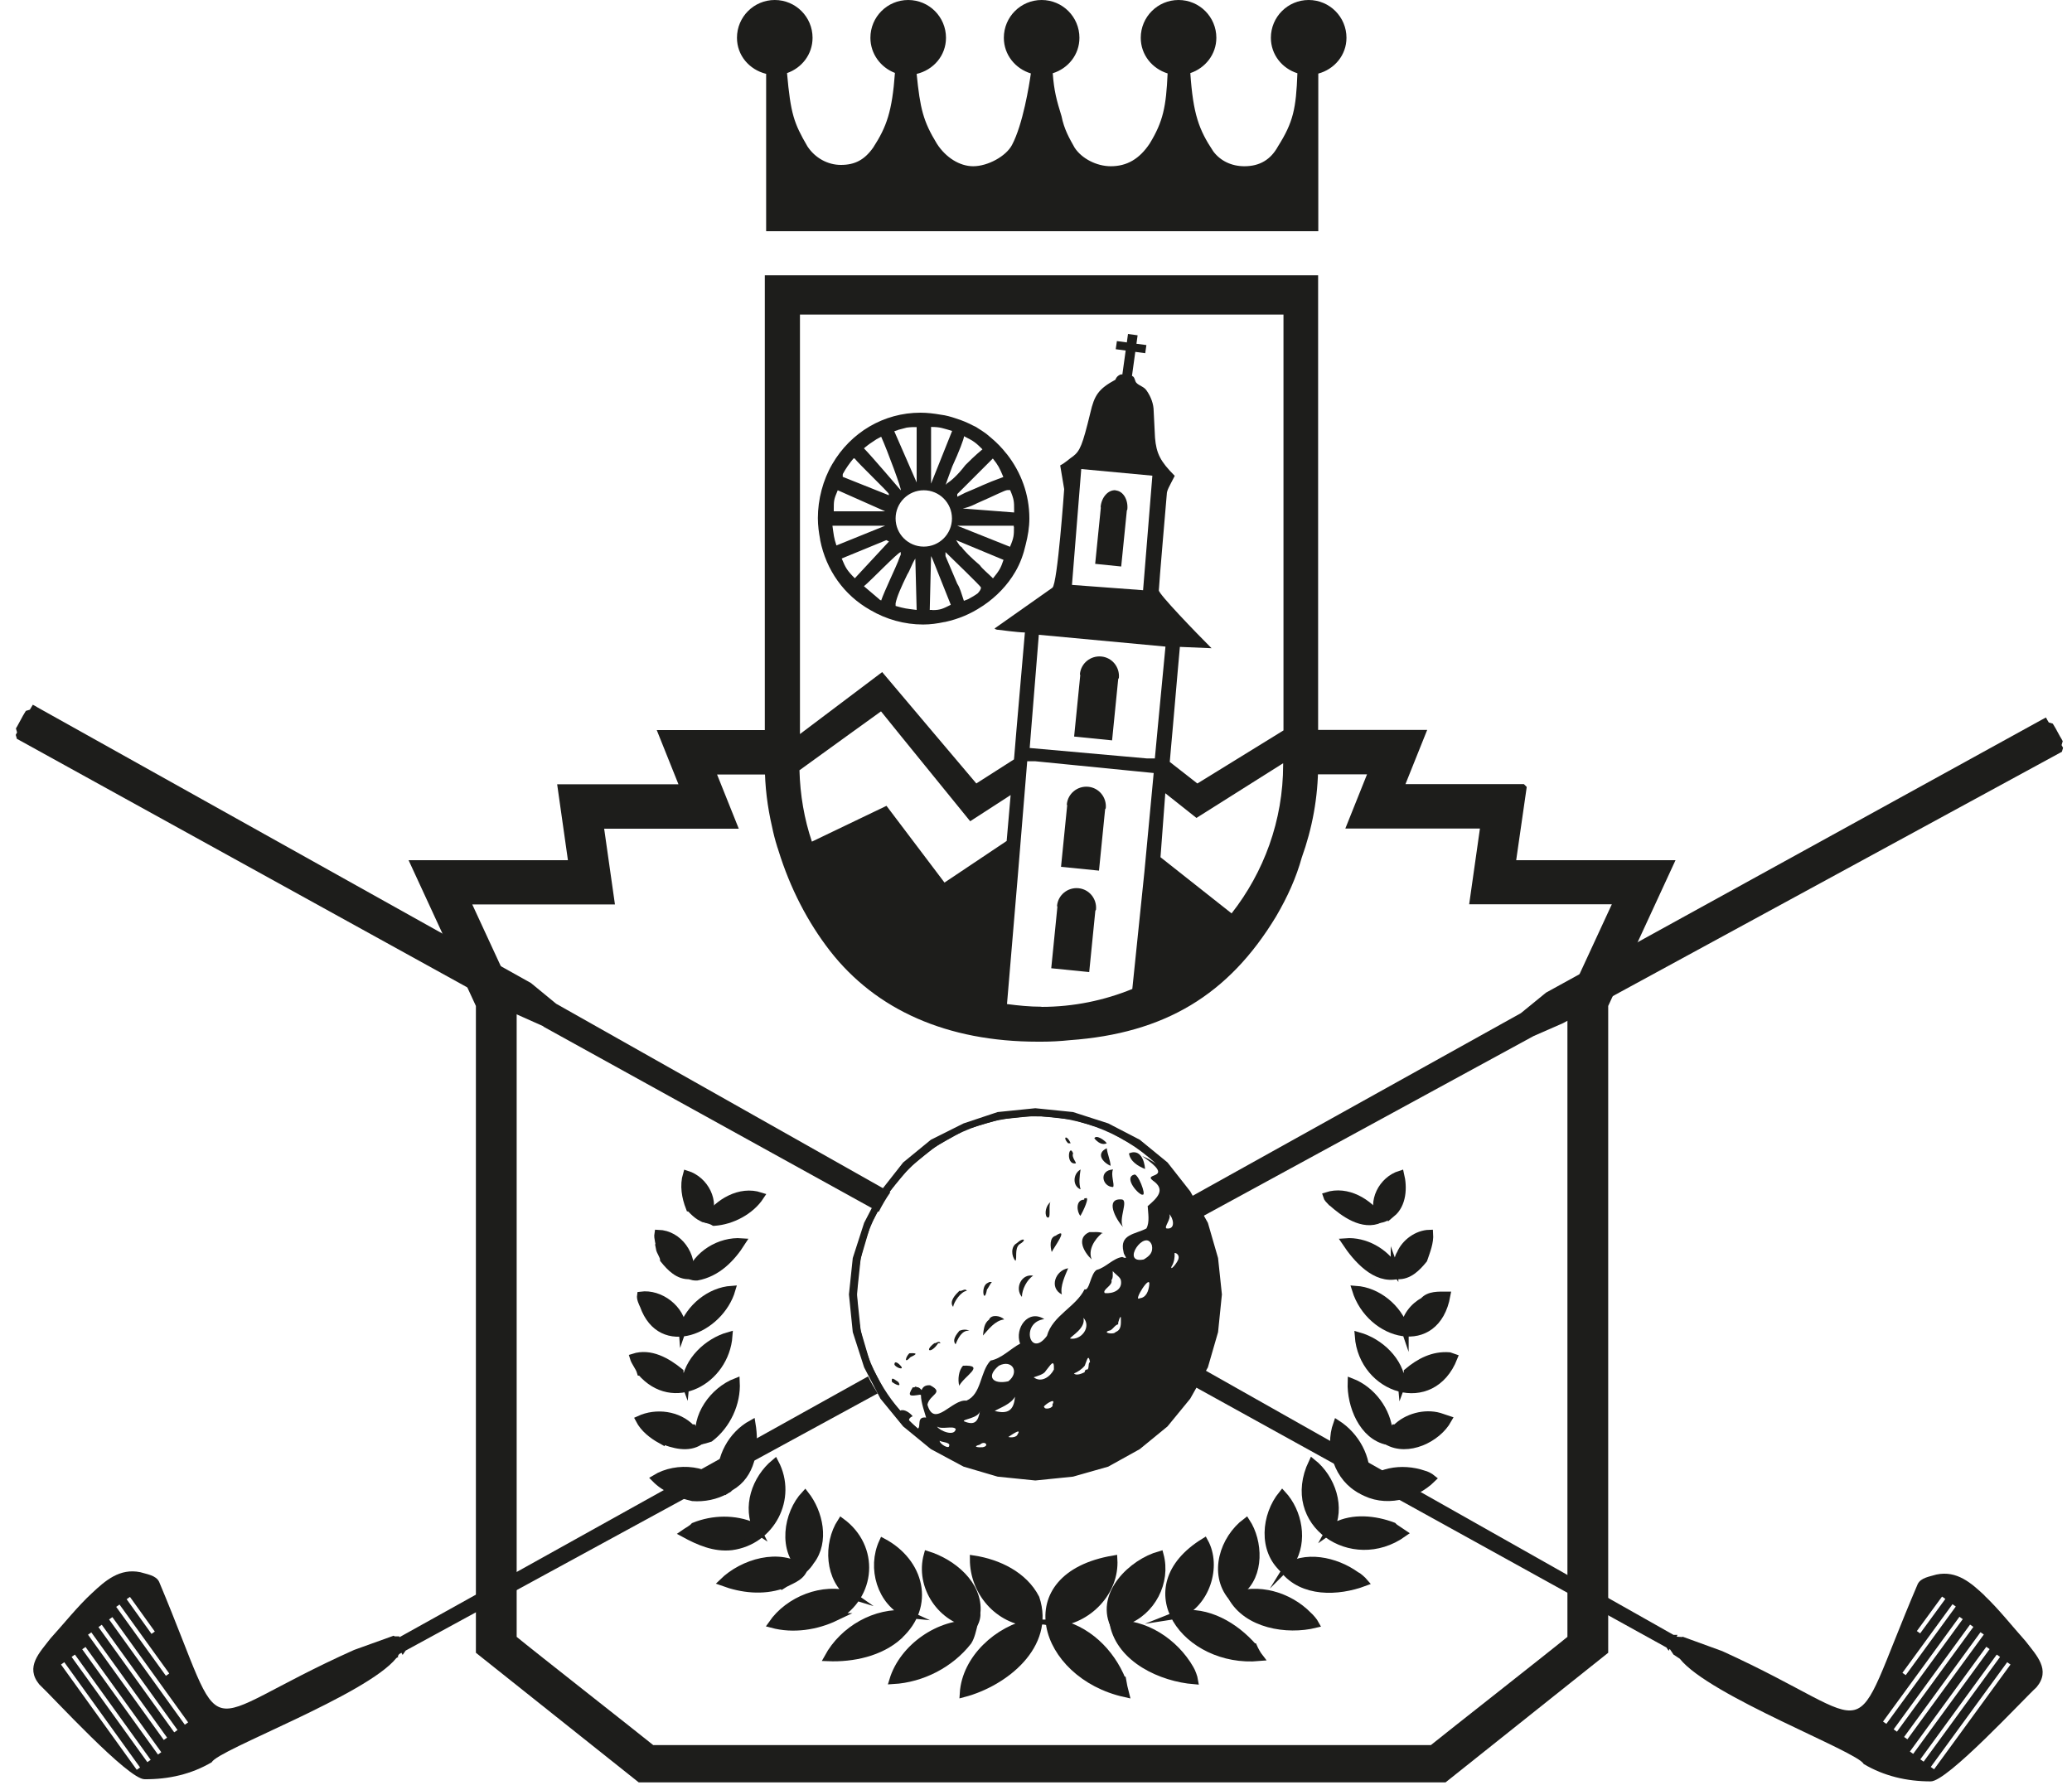 <svg width="125" height="108" viewBox="0 0 125 108" fill="none" xmlns="http://www.w3.org/2000/svg">
<path d="M62.48 96.43C61.77 95.05 60.23 94.31 58.74 94.08C58.74 96.05 60.23 97.78 62.22 97.91C60.22 98.3 58.26 100.07 58.13 102.17C60.6 101.52 63.43 99.27 62.48 96.43Z" fill="#1D1D1B" stroke="#1D1D1B" stroke-width="0.46" stroke-miterlimit="10"/>
<path d="M58.92 97.3C59.08 95.6 57.44 94.28 55.96 93.82C55.43 95.71 56.8 97.74 58.74 98C58.86 97.84 58.95 97.5 58.91 97.3H58.92Z" fill="#1D1D1B" stroke="#1D1D1B" stroke-width="0.46" stroke-miterlimit="10"/>
<path d="M58.4 99.03C58.58 98.75 58.67 98.31 58.75 97.99C56.68 97.87 54.48 99.4 53.88 101.38C55.62 101.28 57.33 100.4 58.4 99.03Z" fill="#1D1D1B" stroke="#1D1D1B" stroke-width="0.46" stroke-miterlimit="10"/>
<path d="M54.22 98.69C56.21 96.88 55.52 94.24 53.26 93.04C52.54 94.6 53.13 96.66 54.74 97.39C52.82 97.2 50.88 98.32 49.96 100C51.44 100.06 53.1 99.71 54.22 98.7V98.69Z" fill="#1D1D1B" stroke="#1D1D1B" stroke-width="0.46" stroke-miterlimit="10"/>
<path d="M50.4 97.56C52.64 96.29 52.84 93.35 50.75 91.82C49.89 93.15 49.98 95.29 51.36 96.25C49.64 95.72 47.59 96.53 46.58 97.99C47.85 98.33 49.24 98.12 50.41 97.56H50.4Z" fill="#1D1D1B" stroke="#1D1D1B" stroke-width="0.46" stroke-miterlimit="10"/>
<path d="M48.92 94.17C49.8 93.01 49.43 91.26 48.57 90.17C47.48 91.33 47.14 93.59 48.48 94.69C48.61 94.58 48.84 94.32 48.91 94.17H48.92Z" fill="#1D1D1B" stroke="#1D1D1B" stroke-width="0.46" stroke-miterlimit="10"/>
<path d="M47.18 95.64C47.62 95.35 48.25 95.23 48.48 94.68C47.03 93.62 44.82 94.28 43.61 95.46C44.76 95.88 46 96.02 47.17 95.63L47.18 95.64Z" fill="#1D1D1B" stroke="#1D1D1B" stroke-width="0.46" stroke-miterlimit="10"/>
<path d="M44.14 93.3C46.52 92.98 47.88 90.4 46.75 88.26C45.58 89.23 44.99 90.93 45.71 92.35L45.45 92.18V92.09C44.33 91.61 43.02 91.63 41.88 92.09C41.74 92.25 41.44 92.4 41.27 92.52C42.15 93 43.1 93.42 44.14 93.3Z" fill="#1D1D1B" stroke="#1D1D1B" stroke-width="0.46" stroke-miterlimit="10"/>
<path d="M44.31 89.56C45.43 88.74 45.56 87.18 45.35 85.91C44.15 86.57 43.41 87.94 43.52 89.3L43.61 89.38C43.57 89.55 43.67 89.79 43.78 89.91C43.91 89.82 44.17 89.65 44.3 89.56H44.31Z" fill="#1D1D1B" stroke="#1D1D1B" stroke-width="0.46" stroke-miterlimit="10"/>
<path d="M41.79 90.34C42.47 90.39 43.19 90.25 43.79 89.91C42.87 88.6 40.84 88.41 39.53 89.21C40.13 89.82 40.96 90.15 41.79 90.34Z" fill="#1D1D1B" stroke="#1D1D1B" stroke-width="0.46" stroke-miterlimit="10"/>
<path d="M42.83 86.77C43.85 85.99 44.47 84.67 44.4 83.38C43.04 83.91 41.91 85.46 42.22 86.94C42.37 86.91 42.69 86.82 42.83 86.77Z" fill="#1D1D1B" stroke="#1D1D1B" stroke-width="0.46" stroke-miterlimit="10"/>
<path d="M39.87 86.86C40.61 87.16 41.52 87.42 42.22 86.95C42.13 86.67 41.94 86.41 41.79 86.17H41.7C40.91 85.35 39.59 85.18 38.57 85.65C38.85 86.19 39.35 86.58 39.87 86.87V86.86Z" fill="#1D1D1B" stroke="#1D1D1B" stroke-width="0.46" stroke-miterlimit="10"/>
<path d="M38.66 82.77C40.61 85.05 43.76 83.31 43.96 80.6C42.69 80.96 41.47 82.11 41.35 83.47C41.27 83.25 41 83.02 41 82.77C40.24 82.15 39.24 81.57 38.22 81.9C38.31 82.21 38.56 82.47 38.65 82.77H38.66Z" fill="#1D1D1B" stroke="#1D1D1B" stroke-width="0.46" stroke-miterlimit="10"/>
<path d="M38.83 78.77C39.89 81.75 43.43 80.25 44.14 77.81C42.82 77.9 41.6 78.91 41.18 80.16C41.1 78.98 39.83 78 38.66 78.16C38.63 78.35 38.75 78.6 38.83 78.77Z" fill="#1D1D1B" stroke="#1D1D1B" stroke-width="0.46" stroke-miterlimit="10"/>
<path d="M42.05 77.03C43.26 76.81 44.12 75.93 44.75 74.94C43.43 74.84 42.04 75.69 41.62 76.94C41.72 77.02 41.94 77.04 42.05 77.03Z" fill="#1D1D1B" stroke="#1D1D1B" stroke-width="0.46" stroke-miterlimit="10"/>
<path d="M39.79 75.3C39.83 75.53 40.04 75.77 40.05 75.99C40.44 76.47 40.93 76.99 41.62 76.95C41.82 75.75 40.96 74.47 39.71 74.43C39.66 74.72 39.81 75.02 39.8 75.3H39.79Z" fill="#1D1D1B" stroke="#1D1D1B" stroke-width="0.46" stroke-miterlimit="10"/>
<path d="M41.61 72.86C41.88 73.14 42.24 73.52 42.65 73.55C43.21 72.5 42.52 71.2 41.43 70.86C41.23 71.53 41.36 72.24 41.6 72.86H41.61Z" fill="#1D1D1B" stroke="#1D1D1B" stroke-width="0.46" stroke-miterlimit="10"/>
<path d="M43.09 73.73C44.14 73.66 45.28 73.07 45.87 72.17C44.64 71.77 43.33 72.55 42.65 73.56C42.76 73.59 42.99 73.67 43.08 73.73H43.09Z" fill="#1D1D1B" stroke="#1D1D1B" stroke-width="0.46" stroke-miterlimit="10"/>
<path d="M67.7 101.39C67.01 99.67 65.56 98.25 63.7 97.91C65.63 97.76 67.3 96.05 67.18 94.08C61.06 95.12 62.85 101.06 67.88 102.17C67.83 101.98 67.74 101.58 67.71 101.39H67.7Z" fill="#1D1D1B" stroke="#1D1D1B" stroke-width="0.46" stroke-miterlimit="10"/>
<path d="M67.88 97.82C69.48 97.25 70.41 95.45 69.97 93.82C68.3 94.29 66.37 96.16 67.19 98C67.36 97.96 67.71 97.87 67.89 97.83L67.88 97.82Z" fill="#1D1D1B" stroke="#1D1D1B" stroke-width="0.46" stroke-miterlimit="10"/>
<path d="M71.79 100.69C70.88 99.1 69.06 97.87 67.18 98C67.62 100.11 70.07 101.23 72.05 101.39C72.02 101.2 71.89 100.85 71.79 100.69Z" fill="#1D1D1B" stroke="#1D1D1B" stroke-width="0.46" stroke-miterlimit="10"/>
<path d="M75.61 99.38C74.5 98.11 72.85 97.13 71.12 97.41C72.74 96.77 73.48 94.52 72.66 93.03C68.13 95.82 71.58 100.39 75.97 99.99C75.86 99.85 75.69 99.54 75.62 99.38H75.61Z" fill="#1D1D1B" stroke="#1D1D1B" stroke-width="0.46" stroke-miterlimit="10"/>
<path d="M74.83 95.99C76.05 95.04 75.96 93.01 75.18 91.82C73.82 92.84 73.14 94.94 74.31 96.34C74.49 96.32 74.73 96.12 74.83 95.99Z" fill="#1D1D1B" stroke="#1D1D1B" stroke-width="0.46" stroke-miterlimit="10"/>
<path d="M78.92 97.47C77.76 96.28 75.89 95.73 74.31 96.34C75.24 98.02 77.63 98.41 79.35 97.99C79.27 97.84 79.05 97.58 78.92 97.47Z" fill="#1D1D1B" stroke="#1D1D1B" stroke-width="0.46" stroke-miterlimit="10"/>
<path d="M77.88 94.25C78.67 92.99 78.34 91.22 77.36 90.16C76.32 91.44 76.13 93.53 77.45 94.68C77.55 94.58 77.78 94.35 77.89 94.24L77.88 94.25Z" fill="#1D1D1B" stroke="#1D1D1B" stroke-width="0.46" stroke-miterlimit="10"/>
<path d="M81.79 95.04C80.58 94.17 78.7 93.75 77.44 94.69C78.58 96.14 80.71 96.07 82.31 95.47C82.2 95.34 81.94 95.11 81.79 95.03V95.04Z" fill="#1D1D1B" stroke="#1D1D1B" stroke-width="0.46" stroke-miterlimit="10"/>
<path d="M84.13 92.17L84.04 92.08C82.95 91.67 81.63 91.53 80.56 92.08C80.51 92.15 80.28 92.29 80.21 92.34C80.96 90.98 80.34 89.18 79.17 88.25C77.43 91.9 81.57 94.7 84.65 92.51C84.52 92.42 84.25 92.25 84.12 92.16L84.13 92.17Z" fill="#1D1D1B" stroke="#1D1D1B" stroke-width="0.46" stroke-miterlimit="10"/>
<path d="M82.31 89.38L82.4 89.3C82.52 87.96 81.78 86.63 80.66 85.91C80.14 87.37 80.72 89.2 82.14 89.91C82.25 89.79 82.35 89.55 82.31 89.38Z" fill="#1D1D1B" stroke="#1D1D1B" stroke-width="0.46" stroke-miterlimit="10"/>
<path d="M85.88 88.95C84.59 88.51 82.96 88.73 82.14 89.91C83.52 90.74 85.31 90.28 86.4 89.21C86.28 89.11 86.03 88.98 85.88 88.95Z" fill="#1D1D1B" stroke="#1D1D1B" stroke-width="0.46" stroke-miterlimit="10"/>
<path d="M83.79 86.43C83.7 85.12 82.75 83.86 81.53 83.39C81.48 84.79 82.21 86.65 83.71 86.95C83.69 86.81 83.74 86.55 83.8 86.43H83.79Z" fill="#1D1D1B" stroke="#1D1D1B" stroke-width="0.46" stroke-miterlimit="10"/>
<path d="M86.83 85.47C85.95 85.22 84.86 85.51 84.22 86.17H84.13C83.98 86.41 83.79 86.67 83.7 86.95C84.92 87.65 86.7 86.82 87.35 85.65C87.22 85.61 86.96 85.52 86.83 85.47Z" fill="#1D1D1B" stroke="#1D1D1B" stroke-width="0.46" stroke-miterlimit="10"/>
<path d="M87.44 81.82C86.46 81.74 85.63 82.18 84.92 82.78C84.92 83.02 84.65 83.26 84.57 83.48C84.46 82.11 83.24 80.97 81.96 80.61C82.2 83.87 86.39 85.24 87.7 81.91L87.44 81.82Z" fill="#1D1D1B" stroke="#1D1D1B" stroke-width="0.46" stroke-miterlimit="10"/>
<path d="M85.88 78.51C85.3 78.81 84.75 79.48 84.75 80.16C84.33 78.91 83.11 77.9 81.79 77.81C82.67 80.67 86.63 81.7 87.27 78.16C86.81 78.16 86.21 78.12 85.88 78.51Z" fill="#1D1D1B" stroke="#1D1D1B" stroke-width="0.46" stroke-miterlimit="10"/>
<path d="M84.13 76.51C83.55 75.53 82.34 74.85 81.18 74.94C81.84 75.93 82.98 77.26 84.31 76.94C84.25 76.84 84.17 76.61 84.13 76.5V76.51Z" fill="#1D1D1B" stroke="#1D1D1B" stroke-width="0.46" stroke-miterlimit="10"/>
<path d="M84.49 75.65C84.24 76.03 84.33 76.52 84.31 76.95C84.99 76.99 85.49 76.47 85.88 75.99C86.05 75.49 86.27 74.97 86.23 74.43C85.5 74.45 84.77 74.98 84.49 75.65Z" fill="#1D1D1B" stroke="#1D1D1B" stroke-width="0.46" stroke-miterlimit="10"/>
<path d="M80.31 72.51C81.07 73.2 82.22 74.03 83.26 73.55C82.58 72.54 81.27 71.76 80.04 72.16C80.07 72.27 80.22 72.43 80.3 72.51H80.31Z" fill="#1D1D1B" stroke="#1D1D1B" stroke-width="0.46" stroke-miterlimit="10"/>
<path d="M83.96 73.21C84.62 72.66 84.67 71.65 84.48 70.86C83.39 71.2 82.71 72.5 83.26 73.55C83.47 73.54 83.81 73.35 83.96 73.2V73.21Z" fill="#1D1D1B" stroke="#1D1D1B" stroke-width="0.46" stroke-miterlimit="10"/>
<path fill-rule="evenodd" clip-rule="evenodd" d="M73.41 75.92L72.8 73.81L71.74 71.92L70.38 70.19L68.72 68.83L66.83 67.85L64.72 67.17L62.46 66.94L60.2 67.17L58.16 67.85L56.2 68.83L54.54 70.19L53.18 71.92L52.2 73.81L51.52 75.92L51.29 78.1L51.52 80.36L52.2 82.47L53.18 84.35L54.54 86.01L56.2 87.37L58.16 88.42L60.2 89.02L62.46 89.25L64.72 89.02L66.83 88.42L68.72 87.37L70.38 86.01L71.74 84.35L72.8 82.47L73.41 80.36L73.64 78.1L73.41 75.92ZM73.18 80.29L72.5 82.33L71.52 84.21L70.16 85.79L68.58 87.15L66.7 88.13L64.67 88.81L62.48 88.96L60.29 88.81L58.25 88.13L56.37 87.15L54.79 85.79L53.43 84.21L52.45 82.33L51.85 80.29L51.62 78.1L51.85 75.92L52.45 73.88L53.43 72.07L54.79 70.41L56.37 69.13L58.25 68.07L60.29 67.47L62.48 67.24L64.67 67.47L66.7 68.07L68.58 69.13L70.16 70.41L71.52 72.07L72.5 73.88L73.18 75.92L73.33 78.1L73.18 80.29Z" fill="#1D1D1B" stroke="#1D1D1B" stroke-width="0.15" stroke-miterlimit="10"/>
<path fill-rule="evenodd" clip-rule="evenodd" d="M61.65 78.25C61.65 77.81 61.95 77.21 62.33 76.97C61.62 76.83 61.2 77.73 61.65 78.25Z" fill="#1D1D1B"/>
<path fill-rule="evenodd" clip-rule="evenodd" d="M61.34 75.01C60.97 75.2 61.01 75.8 61.26 76.07C61.37 75.93 61.2 75.36 61.48 75.09C62.01 74.78 61.72 74.64 61.34 75.01Z" fill="#1D1D1B"/>
<path fill-rule="evenodd" clip-rule="evenodd" d="M58.1 82.4C57.83 82.68 57.77 83.25 57.87 83.61C58.16 83.03 59.5 82.34 58.1 82.4Z" fill="#1D1D1B"/>
<path fill-rule="evenodd" clip-rule="evenodd" d="M59.68 79.61C59.36 79.84 59.35 80.2 59.3 80.58C59.62 80.23 60.02 79.67 60.58 79.61C60.37 79.38 59.81 79.29 59.67 79.61H59.68Z" fill="#1D1D1B"/>
<path fill-rule="evenodd" clip-rule="evenodd" d="M66.77 68.98C66.65 68.8 66.13 68.44 66.02 68.68C66.22 68.93 66.5 69.11 66.77 68.98Z" fill="#1D1D1B"/>
<path fill-rule="evenodd" clip-rule="evenodd" d="M63.15 73.43C63.46 73.66 63.22 72.7 63.38 72.52C63.1 72.73 63 73.21 63.15 73.43Z" fill="#1D1D1B"/>
<path fill-rule="evenodd" clip-rule="evenodd" d="M67 70.34C66.98 69.99 66.81 69.64 66.77 69.28C66.11 69.59 66.5 70.12 67 70.34Z" fill="#1D1D1B"/>
<path fill-rule="evenodd" clip-rule="evenodd" d="M53.96 82.33C54.03 82.52 54.59 82.7 54.34 82.41C54.25 82.3 53.96 82.04 53.96 82.33Z" fill="#1D1D1B"/>
<path fill-rule="evenodd" clip-rule="evenodd" d="M54.93 81.88C55.31 81.71 55.38 81.62 54.86 81.65C54.63 81.87 54.52 82.33 54.93 81.88Z" fill="#1D1D1B"/>
<path fill-rule="evenodd" clip-rule="evenodd" d="M59.54 77.8C59.62 77.73 59.73 77.46 59.84 77.35H59.69L59.54 77.43C59.15 77.67 59.37 78.74 59.54 77.81V77.8Z" fill="#1D1D1B"/>
<path fill-rule="evenodd" clip-rule="evenodd" d="M63.68 74.56C63.3 74.66 63.36 75.25 63.45 75.54C63.55 75.31 64.54 73.98 63.68 74.56Z" fill="#1D1D1B"/>
<path fill-rule="evenodd" clip-rule="evenodd" d="M56.37 81.04C55.72 81.53 56.18 81.69 56.6 81.04C56.7 81.04 56.8 81.07 56.68 80.97C56.55 80.93 56.49 81.05 56.38 81.04H56.37Z" fill="#1D1D1B"/>
<path fill-rule="evenodd" clip-rule="evenodd" d="M58.48 80.29C58.31 80.2 58.08 80.21 57.88 80.29C57.71 80.5 57.42 80.84 57.65 81.11C57.78 80.78 58.03 80.23 58.49 80.29H58.48Z" fill="#1D1D1B"/>
<path fill-rule="evenodd" clip-rule="evenodd" d="M53.81 83.38C53.96 83.5 54.44 83.75 54.19 83.38C54.01 83.28 53.74 82.99 53.81 83.38Z" fill="#1D1D1B"/>
<path fill-rule="evenodd" clip-rule="evenodd" d="M58.33 77.88C58.22 77.7 58.03 77.93 57.88 77.88C57.65 78.1 57.24 78.52 57.5 78.85C57.55 78.54 57.97 77.92 58.33 77.88Z" fill="#1D1D1B"/>
<path fill-rule="evenodd" clip-rule="evenodd" d="M67.68 72.37C66.62 72.27 67.32 73.59 67.75 74.03C67.46 73.57 68.09 72.43 67.68 72.37Z" fill="#1D1D1B"/>
<path fill-rule="evenodd" clip-rule="evenodd" d="M68.43 70.87C67.82 71.01 68.53 71.94 68.88 72.08H68.95C69.15 72.08 68.65 70.77 68.42 70.87H68.43Z" fill="#1D1D1B"/>
<path fill-rule="evenodd" clip-rule="evenodd" d="M67.15 70.56C66.27 70.61 66.49 71.61 67.15 71.62C67.26 71.49 66.99 70.86 67.15 70.56Z" fill="#1D1D1B"/>
<path fill-rule="evenodd" clip-rule="evenodd" d="M68.11 69.59C68.18 70.07 68.65 70.36 69.08 70.53C69.04 70 68.78 69.3 68.11 69.59Z" fill="#1D1D1B"/>
<path fill-rule="evenodd" clip-rule="evenodd" d="M73.25 75.92L72.65 73.88L71.6 72L70.32 70.34L68.66 68.98L66.78 67.92L64.75 67.32L62.49 67.09L60.3 67.32L58.19 67.92L56.38 68.98L54.72 70.34L53.36 72L52.38 73.88L51.7 75.92L51.47 78.1L51.7 80.36L52.38 82.4L53.36 84.28L54.72 85.94L56.38 87.22L58.19 88.28L60.3 88.96L62.49 89.11L64.75 88.96L66.78 88.28L68.66 87.22L70.32 85.94L71.6 84.28L72.65 82.4L73.25 80.36L73.48 78.1L73.25 75.92ZM56.69 86.93C56.82 87.02 57.36 87.02 57.26 87.24C57.25 87.46 56.66 87.1 56.69 86.93ZM56.53 86.07C56.83 86.27 57.49 86 57.66 86.22C57.58 86.71 56.66 86.31 56.53 86.07ZM58.15 85.75C58.05 85.63 59.05 85.57 59.12 85.13C59.01 85.77 58.8 86.03 58.15 85.75ZM59.28 87.32C59.05 87.34 58.6 87.3 59.12 87.16C59.41 86.89 59.72 87.24 59.28 87.32ZM60.26 82.4C61.07 81.99 61.53 82.8 60.83 83.34C59.9 83.55 59.46 83.06 60.26 82.4ZM60.01 85.13C60.3 84.95 61 84.72 61.23 84.27C61.17 85.09 60.81 85.34 60.01 85.13ZM61.39 86.54C61.34 86.72 61 86.75 60.83 86.7C60.96 86.62 61.67 86.11 61.39 86.54ZM63.49 84.74C63.59 84.96 63.02 85.08 63 84.9C62.82 84.88 63.79 84.21 63.49 84.74ZM62.36 83.1C62.58 83.02 62.99 82.92 63.09 82.71C63.37 82.38 63.61 81.91 63.58 82.63C63.36 83.07 62.82 83.45 62.36 83.1ZM64.55 80.76C64.63 80.6 65.52 80.13 65.36 79.51C65.86 80.04 65.24 80.89 64.55 80.76ZM65.6 82.63C65.51 82.61 65.42 82.7 65.44 82.79C65.28 82.87 64.94 83.02 64.79 82.87C65.02 82.77 65.25 82.63 65.44 82.4C65.57 82.1 65.65 81.64 65.76 82.17C65.62 82.27 65.73 82.51 65.6 82.64V82.63ZM67.3 80.37C67.2 80.54 66.49 80.42 66.89 80.29C67.11 80.28 67.23 79.95 67.46 79.9C67.42 79.8 67.62 79.29 67.62 79.51C67.62 79.87 67.67 80.23 67.3 80.37ZM66.65 78.02C66.47 77.81 67.16 77.56 67.05 77.24C67.17 77.09 67.12 76.87 67.13 76.69C67.27 76.87 67.59 77.06 67.62 77.24C67.74 77.83 67.14 78.07 66.65 78.02ZM68.76 78.33C68.31 78.59 69.44 76.77 69.33 77.55C69.29 77.87 69.16 78.29 68.76 78.33ZM69 75.99C67.55 76.28 69.11 74.06 69.49 75.13C69.58 75.57 69.35 75.78 69 75.99ZM69.24 72.79C69.26 73.19 69.37 73.74 69.16 74.12C68.48 74.48 67.52 74.46 67.78 75.53C67.78 75.74 68.15 76.03 67.7 75.84C67.13 75.93 66.71 76.48 66.16 76.62C65.79 76.84 65.72 77.92 65.43 77.79C64.91 78.85 63.5 79.37 63.16 80.6C62.12 82 61.55 79.77 63 79.59C62.03 78.97 61.2 80.13 61.54 81.07C60.97 81.37 60.42 81.97 59.76 82.09C59.11 82.77 59.23 84.11 58.3 84.51C57.45 84.39 56.36 86.21 55.95 84.75C56.08 84.12 57 84.04 56.11 83.58C55.82 83.56 55.67 83.68 55.6 83.87C55.51 83.76 55.39 83.67 55.3 83.7C55.21 83.58 55.23 83.75 55.07 83.7C54.7 84.28 54.92 84.24 55.5 84.15C55.52 84.16 55.54 84.16 55.56 84.17C55.56 84.63 55.79 85.23 55.87 85.53C55.27 85.45 55.58 86.08 55.37 86.2C55.19 86.04 55.01 85.87 54.84 85.69C54.84 85.6 54.9 85.51 55.06 85.45C54.91 85.25 54.54 84.99 54.31 85.11C52.85 83.42 51.9 81.26 51.73 78.86C51.32 72.94 55.78 67.8 61.71 67.38C64.78 67.17 67.64 68.27 69.74 70.21C69.48 70.03 69.2 69.87 68.9 69.75C71.02 71.2 68.9 70.73 69.55 71.23C70.38 71.8 69.77 72.31 69.22 72.79H69.24ZM70.54 73.26C70.76 73.44 70.97 74.19 70.38 74.12C70.19 74.05 70.68 73.54 70.54 73.26ZM70.7 76.38C70.83 76.15 70.88 75.87 70.86 75.6C71.01 75.59 71.14 75.77 71.1 75.91C71.1 76.12 70.53 76.79 70.69 76.38H70.7Z" fill="#1D1D1B"/>
<path fill-rule="evenodd" clip-rule="evenodd" d="M65.49 72.3C65.42 72.29 65.4 72.3 65.41 72.38C64.87 72.39 64.96 73.13 65.18 73.36C65.32 73.13 65.79 72.15 65.48 72.3H65.49Z" fill="#1D1D1B"/>
<path fill-rule="evenodd" clip-rule="evenodd" d="M64.74 69.59C64.49 68.94 64.27 70.3 64.89 70.19C64.99 70.19 64.62 69.82 64.74 69.59Z" fill="#1D1D1B"/>
<path fill-rule="evenodd" clip-rule="evenodd" d="M64.44 68.98H64.59C64.35 68.43 64.08 68.61 64.44 68.98Z" fill="#1D1D1B"/>
<path fill-rule="evenodd" clip-rule="evenodd" d="M65.19 70.56C64.71 70.83 64.7 71.57 65.19 71.76C65.08 71.38 65.12 71 65.19 70.56Z" fill="#1D1D1B"/>
<path fill-rule="evenodd" clip-rule="evenodd" d="M65.72 74.34C64.91 74.69 65.38 75.54 65.86 75.99C65.63 75.43 66.01 74.8 66.47 74.41H66.55C66.3 74.3 65.99 74.35 65.72 74.34Z" fill="#1D1D1B"/>
<path fill-rule="evenodd" clip-rule="evenodd" d="M64.06 78.1C63.94 77.61 64.27 76.93 64.44 76.52C63.66 76.65 63.28 77.7 64.06 78.1Z" fill="#1D1D1B"/>
<path fill-rule="evenodd" clip-rule="evenodd" d="M91.83 47.56H84.42L85.73 44.29H78.6V46.47H82.84C82.77 46.64 81.53 49.74 81.53 49.74H89.57C89.4 50.91 88.92 54.31 88.92 54.31H97.63C96.47 56.83 94.81 60.41 94.81 60.41V98.88C93.62 99.86 87.33 104.79 86.41 105.54H39.32C38.4 104.79 32.11 99.86 30.92 98.88V60.42C30.92 60.42 29.26 56.83 28.1 54.32H36.81C36.81 54.32 36.32 50.91 36.16 49.75H44.2C44.2 49.75 42.96 46.65 42.89 46.48H47.2V44.3H39.99L41.3 47.57H33.9L34.55 52.15H25.04L28.96 60.64V99.6L38.62 107.29H87.12L96.77 99.6V60.64L100.69 52.15H91.18L91.84 47.57L91.83 47.56Z" fill="#1D1D1B" stroke="#1D1D1B" stroke-width="0.5"/>
<path d="M46.22 4.45V13.95H79.53V4.44C80.5 4.18 81.23 3.33 81.23 2.28C81.23 1.02 80.21 0 78.95 0C77.69 0 76.67 1.02 76.67 2.28C76.67 3.3 77.35 4.13 78.27 4.42C78.19 6.56 78.02 7.37 77.1 8.83C76.66 9.63 76 10.03 75.07 10.03C74.3 10.03 73.63 9.71 73.2 9.14C72.32 7.82 71.98 6.88 71.81 4.41C72.71 4.11 73.38 3.28 73.38 2.28C73.38 1.02 72.36 0 71.1 0C69.84 0 68.82 1.02 68.82 2.28C68.82 3.31 69.51 4.14 70.44 4.43C70.35 6.44 70.17 7.33 69.36 8.66C68.74 9.59 67.99 10.03 67.01 10.03C66.16 10.03 65.26 9.57 64.83 8.91C64.51 8.34 64.2 7.81 64.04 7.01C63.74 6.04 63.59 5.49 63.51 4.42C64.44 4.13 65.12 3.3 65.12 2.28C65.12 1.02 64.1 0 62.84 0C61.58 0 60.56 1.02 60.56 2.28C60.56 3.31 61.26 4.15 62.19 4.43C62.09 5.14 61.71 7.51 61.05 8.75C60.69 9.43 59.59 10.03 58.71 10.03C57.9 10.03 57.06 9.51 56.52 8.67C55.69 7.31 55.51 6.55 55.3 4.46C56.31 4.22 57.07 3.36 57.07 2.28C57.07 1.02 56.05 0 54.79 0C53.53 0 52.51 1.02 52.51 2.28C52.51 3.25 53.13 4.07 53.99 4.4C53.82 6.72 53.49 7.65 52.68 8.9C52.16 9.64 51.58 9.95 50.73 9.95C49.93 9.95 49.17 9.53 48.71 8.83C47.89 7.42 47.7 6.87 47.48 4.41C48.37 4.1 49.02 3.28 49.02 2.28C49.02 1.02 48 0 46.74 0C45.48 0 44.46 1.02 44.46 2.28C44.46 3.35 45.21 4.2 46.2 4.45H46.22Z" fill="#1D1D1B"/>
<path d="M67.09 44.67L67.46 40.97C67.46 40.97 67.49 40.93 67.5 40.9C67.56 40.25 67.09 39.67 66.44 39.61C65.79 39.55 65.21 40.02 65.15 40.67C65.15 40.7 65.17 40.72 65.17 40.74L64.8 44.44L67.09 44.67Z" fill="#1D1D1B"/>
<path d="M66.3 52.53L66.67 48.83C66.67 48.83 66.7 48.79 66.71 48.76C66.77 48.11 66.3 47.53 65.65 47.47C65 47.41 64.42 47.88 64.36 48.53C64.36 48.56 64.38 48.58 64.38 48.6L64.01 52.3L66.3 52.53Z" fill="#1D1D1B"/>
<path d="M65.71 58.65L66.08 54.95C66.08 54.95 66.11 54.91 66.12 54.88C66.18 54.23 65.71 53.65 65.06 53.59C64.41 53.53 63.83 54 63.77 54.65C63.77 54.68 63.79 54.7 63.79 54.72L63.42 58.42L65.71 58.65Z" fill="#1D1D1B"/>
<path d="M67.31 29.58C66.87 29.54 66.46 29.98 66.4 30.57C66.4 30.6 66.41 30.61 66.41 30.64L66.07 34.02L67.64 34.18L67.98 30.8C67.98 30.8 68 30.76 68.01 30.74C68.07 30.15 67.76 29.63 67.31 29.59V29.58Z" fill="#1D1D1B"/>
<path d="M60.7 27.35C60.44 27.02 60.15 26.72 59.83 26.45C59.72 26.36 59.62 26.27 59.51 26.18C59.34 26.05 59.16 25.94 58.97 25.82C58.94 25.8 58.91 25.78 58.88 25.76C58.82 25.73 58.75 25.7 58.69 25.67C58.37 25.5 58.03 25.36 57.68 25.25C57.53 25.2 57.38 25.15 57.22 25.11C57.07 25.07 56.91 25.04 56.75 25.02C56.35 24.95 55.94 24.9 55.53 24.9C53.31 24.9 51.32 26.09 50.21 28C49.65 28.95 49.34 30.14 49.34 31.26C49.34 31.71 49.4 32.14 49.48 32.56C49.48 32.57 49.48 32.58 49.48 32.59C49.84 34.39 50.91 35.91 52.51 36.81C53.46 37.37 54.57 37.68 55.69 37.68C56.13 37.68 56.55 37.62 56.97 37.53C56.99 37.53 57.02 37.53 57.04 37.52C57.82 37.35 58.56 37.04 59.22 36.6C59.26 36.58 59.29 36.55 59.33 36.53C60.11 36 60.78 35.31 61.25 34.5C61.55 33.99 61.75 33.43 61.88 32.85C62.01 32.34 62.1 31.82 62.1 31.28C62.1 29.82 61.59 28.49 60.76 27.42C60.74 27.4 60.72 27.37 60.7 27.35ZM59.9 27.67C60.22 28.07 60.3 28.23 60.53 28.78C59.42 29.18 59.02 29.41 58.23 29.73L57.75 29.97V29.81L59.89 27.67H59.9ZM58.16 26.32C58.8 26.64 58.87 26.72 59.27 27.11C58.79 27.51 58.48 27.82 58.24 28.06C57.76 28.69 57.37 29.01 57.13 29.17L57.05 29.25C57.21 28.77 57.37 28.38 57.45 28.14C57.85 27.27 58.16 26.47 58.16 26.31V26.32ZM56.17 25.76C56.73 25.76 56.88 25.84 57.44 26L56.17 29.18V25.77V25.76ZM54.17 25.94L54.7 25.8C54.81 25.78 54.93 25.78 55.04 25.77H55.3V29.11L53.95 26.02C54.02 26 54.09 25.97 54.17 25.95V25.94ZM52.34 26.87C52.52 26.73 52.68 26.64 52.88 26.5C52.97 26.45 53.07 26.4 53.16 26.35C53.56 27.24 54.42 29.58 54.34 29.58C54.34 29.58 52.53 27.46 52.12 27.05C52.19 26.99 52.26 26.93 52.33 26.88L52.34 26.87ZM50.85 28.62C50.85 28.62 50.85 28.6 50.85 28.59C51.03 28.26 51.25 27.95 51.49 27.66H51.56C51.72 27.9 53.62 29.72 53.62 29.8V29.88L50.84 28.77V28.61L50.85 28.62ZM50.3 30.77C50.3 30.21 50.3 30.14 50.54 29.58L53.4 30.85H50.3V30.77ZM50.22 31.72H53.4L50.46 32.91C50.3 32.43 50.3 32.28 50.22 31.72ZM50.77 33.7L53.47 32.59L53.63 32.67L51.57 34.89C51.09 34.41 51.01 34.25 50.78 33.7H50.77ZM53.05 36.16L52.12 35.37C52.52 35.05 54.18 33.31 54.34 33.31V33.47C54.34 33.47 54.26 33.63 54.18 33.87C54.1 34.1 53.33 35.72 53.16 36.23C53.12 36.21 53.08 36.19 53.05 36.17V36.16ZM54.03 36.56V36.4C54.11 36 54.35 35.45 54.74 34.65C54.9 34.41 54.98 34.09 55.22 33.7L55.3 36.8C54.66 36.72 54.59 36.72 54.03 36.56ZM54.03 31.28C54.03 30.34 54.79 29.58 55.73 29.58C56.67 29.58 57.43 30.34 57.43 31.28C57.43 32.22 56.67 32.98 55.73 32.98C54.79 32.98 54.03 32.22 54.03 31.28ZM56.25 36.8H56.09L56.17 33.55L56.25 33.71L57.36 36.49C56.88 36.73 56.73 36.81 56.25 36.81V36.8ZM59.01 35.78C58.82 35.92 58.62 36.04 58.41 36.15C58.33 36.18 58.24 36.22 58.15 36.25C57.99 35.77 57.91 35.46 57.75 35.22C57.35 34.27 57.11 33.71 57.04 33.55V33.31C57.44 33.71 59.18 35.37 59.18 35.45C59.18 35.56 59.1 35.67 59 35.78H59.01ZM59.9 34.89C59.58 34.57 59.27 34.33 59.11 34.1C58.55 33.62 58.16 33.23 58 32.99C57.92 32.99 57.84 32.83 57.68 32.59L60.54 33.78C60.38 34.26 60.3 34.41 59.91 34.89H59.9ZM61.17 31.8C61.17 32.28 61.17 32.44 60.93 32.99L57.75 31.72H61.16V31.8H61.17ZM60.94 29.57C61.18 30.13 61.18 30.28 61.18 30.76V30.92L58.08 30.68C58.48 30.6 58.79 30.44 58.95 30.36C60.06 29.88 60.62 29.57 60.78 29.57H60.94Z" fill="#1D1D1B"/>
<path d="M79.52 16.61H46.14V46.16C46.14 47.45 46.3 48.69 46.58 49.9C46.66 50.29 46.76 50.68 46.88 51.06C46.88 51.09 46.9 51.12 46.91 51.15C46.93 51.21 46.95 51.28 46.97 51.34C47.67 53.59 48.72 55.63 50.07 57.37C52.85 60.94 57.14 62.85 62.61 62.85C62.65 62.85 62.68 62.85 62.72 62.85C62.76 62.85 62.8 62.85 62.83 62.85C63.4 62.85 63.97 62.82 64.53 62.76C70.26 62.35 74.12 60.03 76.98 55.3C77.69 54.09 78.2 52.94 78.53 51.75C79.16 50 79.52 48.12 79.52 46.15V44.42V16.6V16.61ZM48.25 46.46L50.89 44.55L53.15 42.92L54.37 44.43L58.53 49.55L60.97 47.97L60.73 50.74L56.98 53.25L53.48 48.62L48.98 50.78C48.52 49.42 48.27 47.97 48.23 46.47L48.25 46.46ZM62.82 60.74C62.12 60.74 61.43 60.67 60.75 60.58L61.41 52.76L61.97 45.93H62.45L69.6 46.64L69.04 52.6L68.31 59.67C66.62 60.36 64.77 60.75 62.83 60.75L62.82 60.74ZM70.31 39.02L69.85 43.84L69.67 45.76H69.19L62.12 45.13L62.2 44.12L62.67 38.3L70.29 39.01L70.31 39.02ZM64.67 35.29L65.23 28.3L69.52 28.7L68.96 35.61L64.67 35.29ZM70.01 51.73L70.3 47.86L72.18 49.35L77.41 46.05V46.14C77.41 49.52 76.24 52.63 74.3 55.11L70.01 51.72V51.73ZM72.22 47.26L70.57 45.97L70.65 45.05C70.68 44.71 70.72 44.29 70.76 43.82C70.93 41.81 71.18 39.03 71.18 39.03L73.09 39.11C72.14 38.16 69.91 35.85 69.91 35.62C69.91 35.39 70.39 29.82 70.39 29.82C70.39 29.58 70.55 29.34 70.87 28.71C70 27.84 69.76 27.36 69.68 26.41L69.6 24.82C69.6 24.37 69.43 23.93 69.17 23.56C69.01 23.32 68.72 23.28 68.55 23.09C68.46 22.98 68.47 22.81 68.36 22.72C68.34 22.7 68.31 22.69 68.29 22.68L68.49 21.23L69.09 21.31L69.16 20.82L68.56 20.74L68.63 20.23L68.05 20.15L67.98 20.66L67.38 20.58L67.31 21.07L67.91 21.15L67.71 22.59H67.61C67.45 22.65 67.343 22.757 67.29 22.91C66.26 23.47 66.02 23.86 65.78 24.9C65.3 26.88 65.15 27.2 64.75 27.52C64.51 27.68 64.27 27.92 63.96 28.08L64.2 29.51C64.2 29.51 63.8 35.23 63.49 35.46L60 37.92C60.053 37.973 60.133 38 60.24 38C60.24 38 61.43 38.16 61.83 38.16L61.31 44.17L61.19 45.62L61.17 45.82L58.9 47.27L56.43 44.35L53.22 40.55L48.26 44.29V18.98H77.43V44.07L72.24 47.27L72.22 47.26Z" fill="#1D1D1B"/>
<path d="M32.78 61.94L53.01 73.12C53.22 72.71 53.45 72.31 53.71 71.94L33.55 60.56L32.03 59.31L2.28 42.69L2.13 42.6L1.98 42.52L1.89 42.67L1.8 42.82L1.56 42.89L1.47 43.04L1.38 43.19L1.3 43.34L1.13 43.65L1.05 43.8L0.96 43.95L1.03 44.19L0.95 44.34L1.02 44.58L1.17 44.66L31.01 61.13L32.78 61.92V61.94Z" fill="#1D1D1B"/>
<path d="M119.73 96.27C118.93 95.52 118.06 94.74 116.82 95C116.44 95.12 115.88 95.18 115.69 95.58C111.28 105.91 113.83 104.14 103.9 99.62L101.51 98.75C101.51 98.75 101.49 98.76 101.48 98.77L101.17 98.75H101.15L101.2 98.64H100.96L72.69 82.67C72.53 83.03 72.34 83.38 72.15 83.71L100.53 99.4L100.67 99.6L100.72 99.5H100.74L100.96 99.83L101.34 100.08C103.11 102.32 112.11 105.7 112.43 106.43C113.66 107.16 115.03 107.48 116.47 107.48C117.46 107.52 122.1 102.49 122.86 101.8C123.74 100.75 122.86 99.88 122.2 99.02C121.43 98.16 120.55 97.05 119.72 96.27H119.73ZM117.16 96.33L117.36 96.47L115.84 98.55L115.64 98.41L117.16 96.33ZM117.79 96.79L117.99 96.93L114.97 101.07L114.77 100.93L117.79 96.79ZM113.6 103.87L118.21 97.55L118.41 97.69L113.8 104.01L113.6 103.87ZM114.24 104.34L118.85 98.02L119.05 98.16L114.44 104.48L114.24 104.34ZM114.87 104.8L119.48 98.48L119.68 98.62L115.07 104.94L114.87 104.8ZM115.22 105.68L119.83 99.36L120.03 99.5L115.42 105.82L115.22 105.68ZM116.05 106.29L115.85 106.15L120.46 99.83L120.66 99.97L116.05 106.29ZM116.68 106.75L116.48 106.61L121.09 100.29L121.29 100.43L116.68 106.75Z" fill="#1D1D1B"/>
<path d="M52.36 83.05L24.1 98.78L24.08 98.73H23.81C23.81 98.73 23.77 98.71 23.75 98.69L21.36 99.55C11.41 104.01 13.95 105.8 9.6 95.44C9.41 95.04 8.85 94.98 8.47 94.86C7.22 94.6 6.35 95.37 5.55 96.12C4.71 96.89 3.83 97.99 3.05 98.85C2.39 99.71 1.5 100.57 2.37 101.63C3.13 102.33 7.74 107.38 8.73 107.35C10.17 107.36 11.55 107.05 12.78 106.32C13.11 105.59 22.12 102.27 23.91 100.04L24.03 99.97L24 99.92C24 99.92 24.06 99.84 24.08 99.8L24.22 99.72L24.29 99.85L24.47 99.59L52.95 84.07C52.74 83.74 52.54 83.4 52.37 83.05H52.36ZM7.84 96.35L9.34 98.44L9.14 98.58L7.64 96.49L7.84 96.35ZM7.21 96.81L10.21 100.97L10.01 101.11L7.01 96.95L7.21 96.81ZM8.25 106.78L3.68 100.43L3.88 100.29L8.45 106.64L8.25 106.78ZM8.89 106.32L4.32 99.97L4.52 99.83L9.09 106.18L8.89 106.32ZM9.53 105.86L4.96 99.51L5.16 99.37L9.73 105.72L9.53 105.86ZM9.88 104.98L5.31 98.63L5.51 98.49L10.08 104.84L9.88 104.98ZM10.51 104.52L5.94 98.17L6.14 98.03L10.71 104.38L10.51 104.52ZM11.15 104.06L6.58 97.71L6.78 97.57L11.35 103.92L11.15 104.06Z" fill="#1D1D1B"/>
<path d="M124.37 44.96L124.44 44.72L124.36 44.57L124.27 44.42L124.1 44.11L124.02 43.96L123.93 43.81L123.84 43.66L123.6 43.59L123.51 43.44L123.43 43.29L123.28 43.37L123.13 43.45L93.27 59.89L91.75 61.13L71.46 72.42C71.7 72.81 71.92 73.21 72.11 73.63L92.52 62.51L94.3 61.73L124.24 45.44L124.39 45.36L124.46 45.12L124.38 44.97L124.37 44.96Z" fill="#1D1D1B"/>
</svg>

